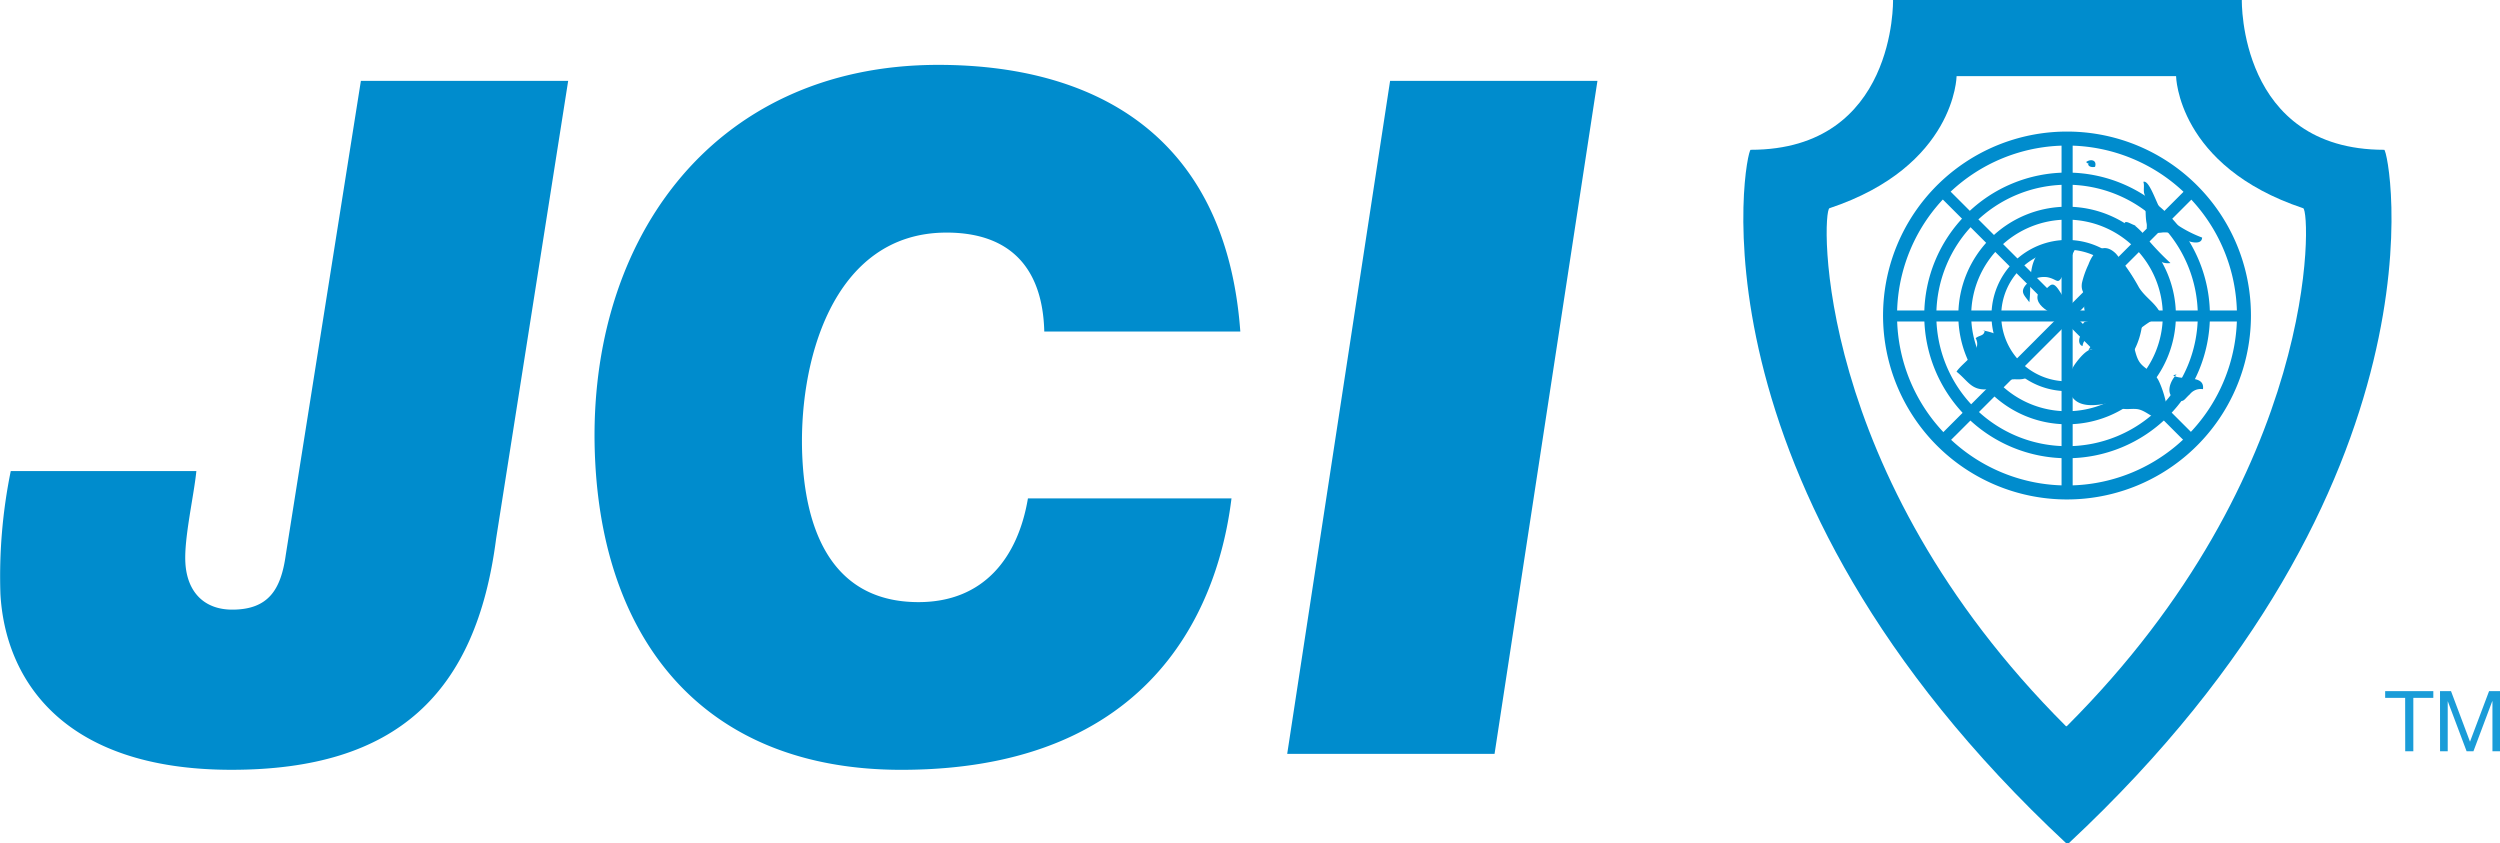 <svg xmlns="http://www.w3.org/2000/svg" width="250.076" height="84.33" viewBox="0 0 250.076 84.33"><g transform="translate(-5 -5)"><path d="M54.624,67.982c-1.992,15.462-9.97,23.1-26.471,23.1C11.19,91.084,5.5,81.946,5.041,73.463A52.751,52.751,0,0,1,6.076,61.2H24.642c-.241,2.451-1.233,6.69-1.1,9.147.154,2.923,1.855,4.714,4.689,4.714,3.679,0,4.88-2.08,5.354-5.469L41.1,22.166H61.835Zm53.2-4.047c-1,5.944-4.437,10.374-10.945,10.374-9.514,0-11.309-8.682-11.609-14.239-.518-9.525,2.914-22.725,14.41-22.725,6.416,0,9.624,3.587,9.78,9.9h19.61c-1.473-20.167-15.215-26.677-30.208-26.677-22.906,0-35.5,18.1-34.313,39.874.972,18.012,11.084,30.642,30.608,30.642,28,0,32.176-20.261,33.03-27.149H107.821Zm25.935,25.554H154.5l10.293-67.323H144.052Z" transform="translate(0 -9.079)" fill="#008ccd" fill-rule="evenodd"/><path d="M455.672,89.33c-38.66-36.07-32.046-69.346-31.542-69.346C438.71,19.984,438.372,5,438.372,5h34.89s-.338,14.984,14.242,14.984c.5,0,7.118,33.276-31.536,69.346Zm0-11.687h.08c25.427-25.4,24.415-51.555,23.65-51.813-12.595-4.2-12.717-13.216-12.717-13.216H444.73s-.113,9.012-12.719,13.216c-.757.258-1.772,26.414,23.661,51.813" transform="translate(-244.011)" fill="#008ccd" fill-rule="evenodd"/><path d="M498.081,70.147a7.561,7.561,0,1,1-7.552-7.558,7.554,7.554,0,0,1,7.552,7.558m-7.552-6.589a6.586,6.586,0,1,0,6.576,6.589,6.591,6.591,0,0,0-6.576-6.589" transform="translate(-278.749 -33.586)" fill="#008ccd" fill-rule="evenodd"/><path d="M496.761,65.5a10.881,10.881,0,1,1-10.875-10.881A10.881,10.881,0,0,1,496.761,65.5m-10.875-9.588a9.582,9.582,0,1,0,9.565,9.588,9.587,9.587,0,0,0-9.565-9.588" transform="translate(-274.106 -28.941)" fill="#008ccd" fill-rule="evenodd"/><path d="M495.394,60.727a14.287,14.287,0,1,1-14.278-14.3,14.289,14.289,0,0,1,14.278,14.3M481.116,47.641a13.077,13.077,0,1,0,13.066,13.087,13.092,13.092,0,0,0-13.066-13.087" transform="translate(-269.335 -24.163)" fill="#008ccd" fill-rule="evenodd"/><path d="M493.746,54.983a18.4,18.4,0,1,1-18.382-18.4,18.389,18.389,0,0,1,18.382,18.4m-18.383-17a17,17,0,1,0,16.984,17,17,17,0,0,0-16.984-17" transform="translate(-263.583 -18.422)" fill="#008ccd" fill-rule="evenodd"/><rect width="35.475" height="1.101" transform="translate(194.034 36.058)" fill="#008ccd"/><rect width="1.111" height="35.475" transform="translate(211.218 18.871)" fill="#008ccd"/><path d="M495.953,50.6,470.875,75.673,470.1,74.9l25.071-25.085Z" transform="translate(-271.246 -26.136)" fill="#008ccd" fill-rule="evenodd"/><path d="M470.872,49.814l25.077,25.073-.782.786L470.092,50.6Z" transform="translate(-271.244 -26.136)" fill="#008ccd" fill-rule="evenodd"/><path d="M520.067,51.11a6.587,6.587,0,0,1-.581-1.34c-.087-.378.043-.793-.08-1.149.648-.261,1.453,2.675,1.991,3.21a12.052,12.052,0,0,0,3.886,2.363c-.027.852-1.441.4-1.882.132a2.961,2.961,0,0,0-2.089-.642,2.987,2.987,0,0,1-1.234-.063c-.51-.3-.258-.4-.348-.853-.154-.771-.027-1.479-.245-2.244Z" transform="translate(-300.004 -25.43)" fill="#008ccd" fill-rule="evenodd"/><path d="M505.9,43.7c-.145.34.271.5.654.409.216-.674-.429-.831-.9-.472a.658.658,0,0,1,.162.138Z" transform="translate(-291.986 -22.422)" fill="#008ccd" fill-rule="evenodd"/><path d="M516.068,58.659c-.516-.056-1.421-.9-1.18.173.123.513,1,.95,1.358,1.249.9.784,1.723,2.54,3.211,2.31a27.342,27.342,0,0,1-2.132-2.2,7.823,7.823,0,0,0-1.5-1.605Z" transform="translate(-297.346 -31.079)" fill="#008ccd" fill-rule="evenodd"/><path d="M503.8,86.412c-.587-.073-1.4.969-1.721,1.407a3.754,3.754,0,0,0-.714,2.338c.415,2.461,2.971,1.844,4.662,1.5.493,1.045,1.331.611,2.242.727.832.12,1.506.932,2.284.985,1.383.091.227-3.134-.189-3.908s-1.34-1.064-1.831-1.725-.5-1.664-.911-2.423c-.79-1.429-2.948-.2-3.837.661a1.245,1.245,0,0,0-.4.522Z" transform="translate(-289.472 -46.459)" fill="#008ccd" fill-rule="evenodd"/><path d="M526.375,94.855c-.7.7-1.2,2.127.037,2.568.706.258.674-.031,1.289-.579a1.382,1.382,0,0,1,1.312-.51c.218-1.545-2.249-.811-2.977-1.4Z" transform="translate(-303.65 -52.404)" fill="#008ccd" fill-rule="evenodd"/><path d="M508.914,73.681a11.539,11.539,0,0,1,3.3-2.41c-.483-1.2-1.515-1.675-2.22-2.76a20.858,20.858,0,0,0-2.31-3.4c-1.222-1.227-2.259-.3-2.769,1.083a9.057,9.057,0,0,0-.646,1.844c-.113.787.218,1.026.634,1.731-.824.4-.164,1.425-.058,2.086-.717.028-.467.714-.514,1.237-.371.23-.526,1.06-.008,1.252.181-.906.467-.481.839-.324a1.269,1.269,0,0,0,.258.324c.18.108.711,0,.929,0Z" transform="translate(-291.013 -34.723)" fill="#008ccd" fill-rule="evenodd"/><path d="M477.141,84.287a6.5,6.5,0,0,1,1.836.576c.419.356.68,1.372,1.085,1.847.67.786,1.767,1.057,1.559,2.3-.7.365-1.372-.007-2,.327-.148.081-.078.346-.239.453a3.54,3.54,0,0,1-1.666.391c-1.668.145-1.965-.818-3.148-1.763.606-.938,2.637-2.033,1.915-3.348.378-.324.867-.2.9-.78h-.247Z" transform="translate(-273.856 -46.241)" fill="#008ccd" fill-rule="evenodd"/><path d="M491.146,69.132c.2-1.444-.107-3.235.664-4.55.573-.982,3.256-1.841,4.333-1.277-.253-.132-1.381,2.618-1.495,2.845-.7,1.419-.578.68-1.725.475a2.506,2.506,0,0,0-2.113.752c-.645.767-.129,1.076.335,1.756" transform="translate(-283.151 -33.899)" fill="#008ccd" fill-rule="evenodd"/><path d="M494.352,73.721c-1.4,1.618,1.449,2.643,2.494,3.178.661-1.123-.116-2.1-.686-2.993-.844-1.306-.941-.173-1.875.167.009.1-.03.11-.1.145Z" transform="translate(-285.17 -39.829)" fill="#008ccd" fill-rule="evenodd"/><path d="M579.429,171.539h-2v-.674h4.818v.674h-2v5.343h-.812Zm3.493,5.343h.766v-5h.007l1.882,5h.683l1.878-5h.024v5h.756v-6.017h-1.092l-1.909,5.06-1.9-5.06h-1.1Z" transform="translate(-333.841 -96.733)" fill="#1a9cd8"/></g></svg>